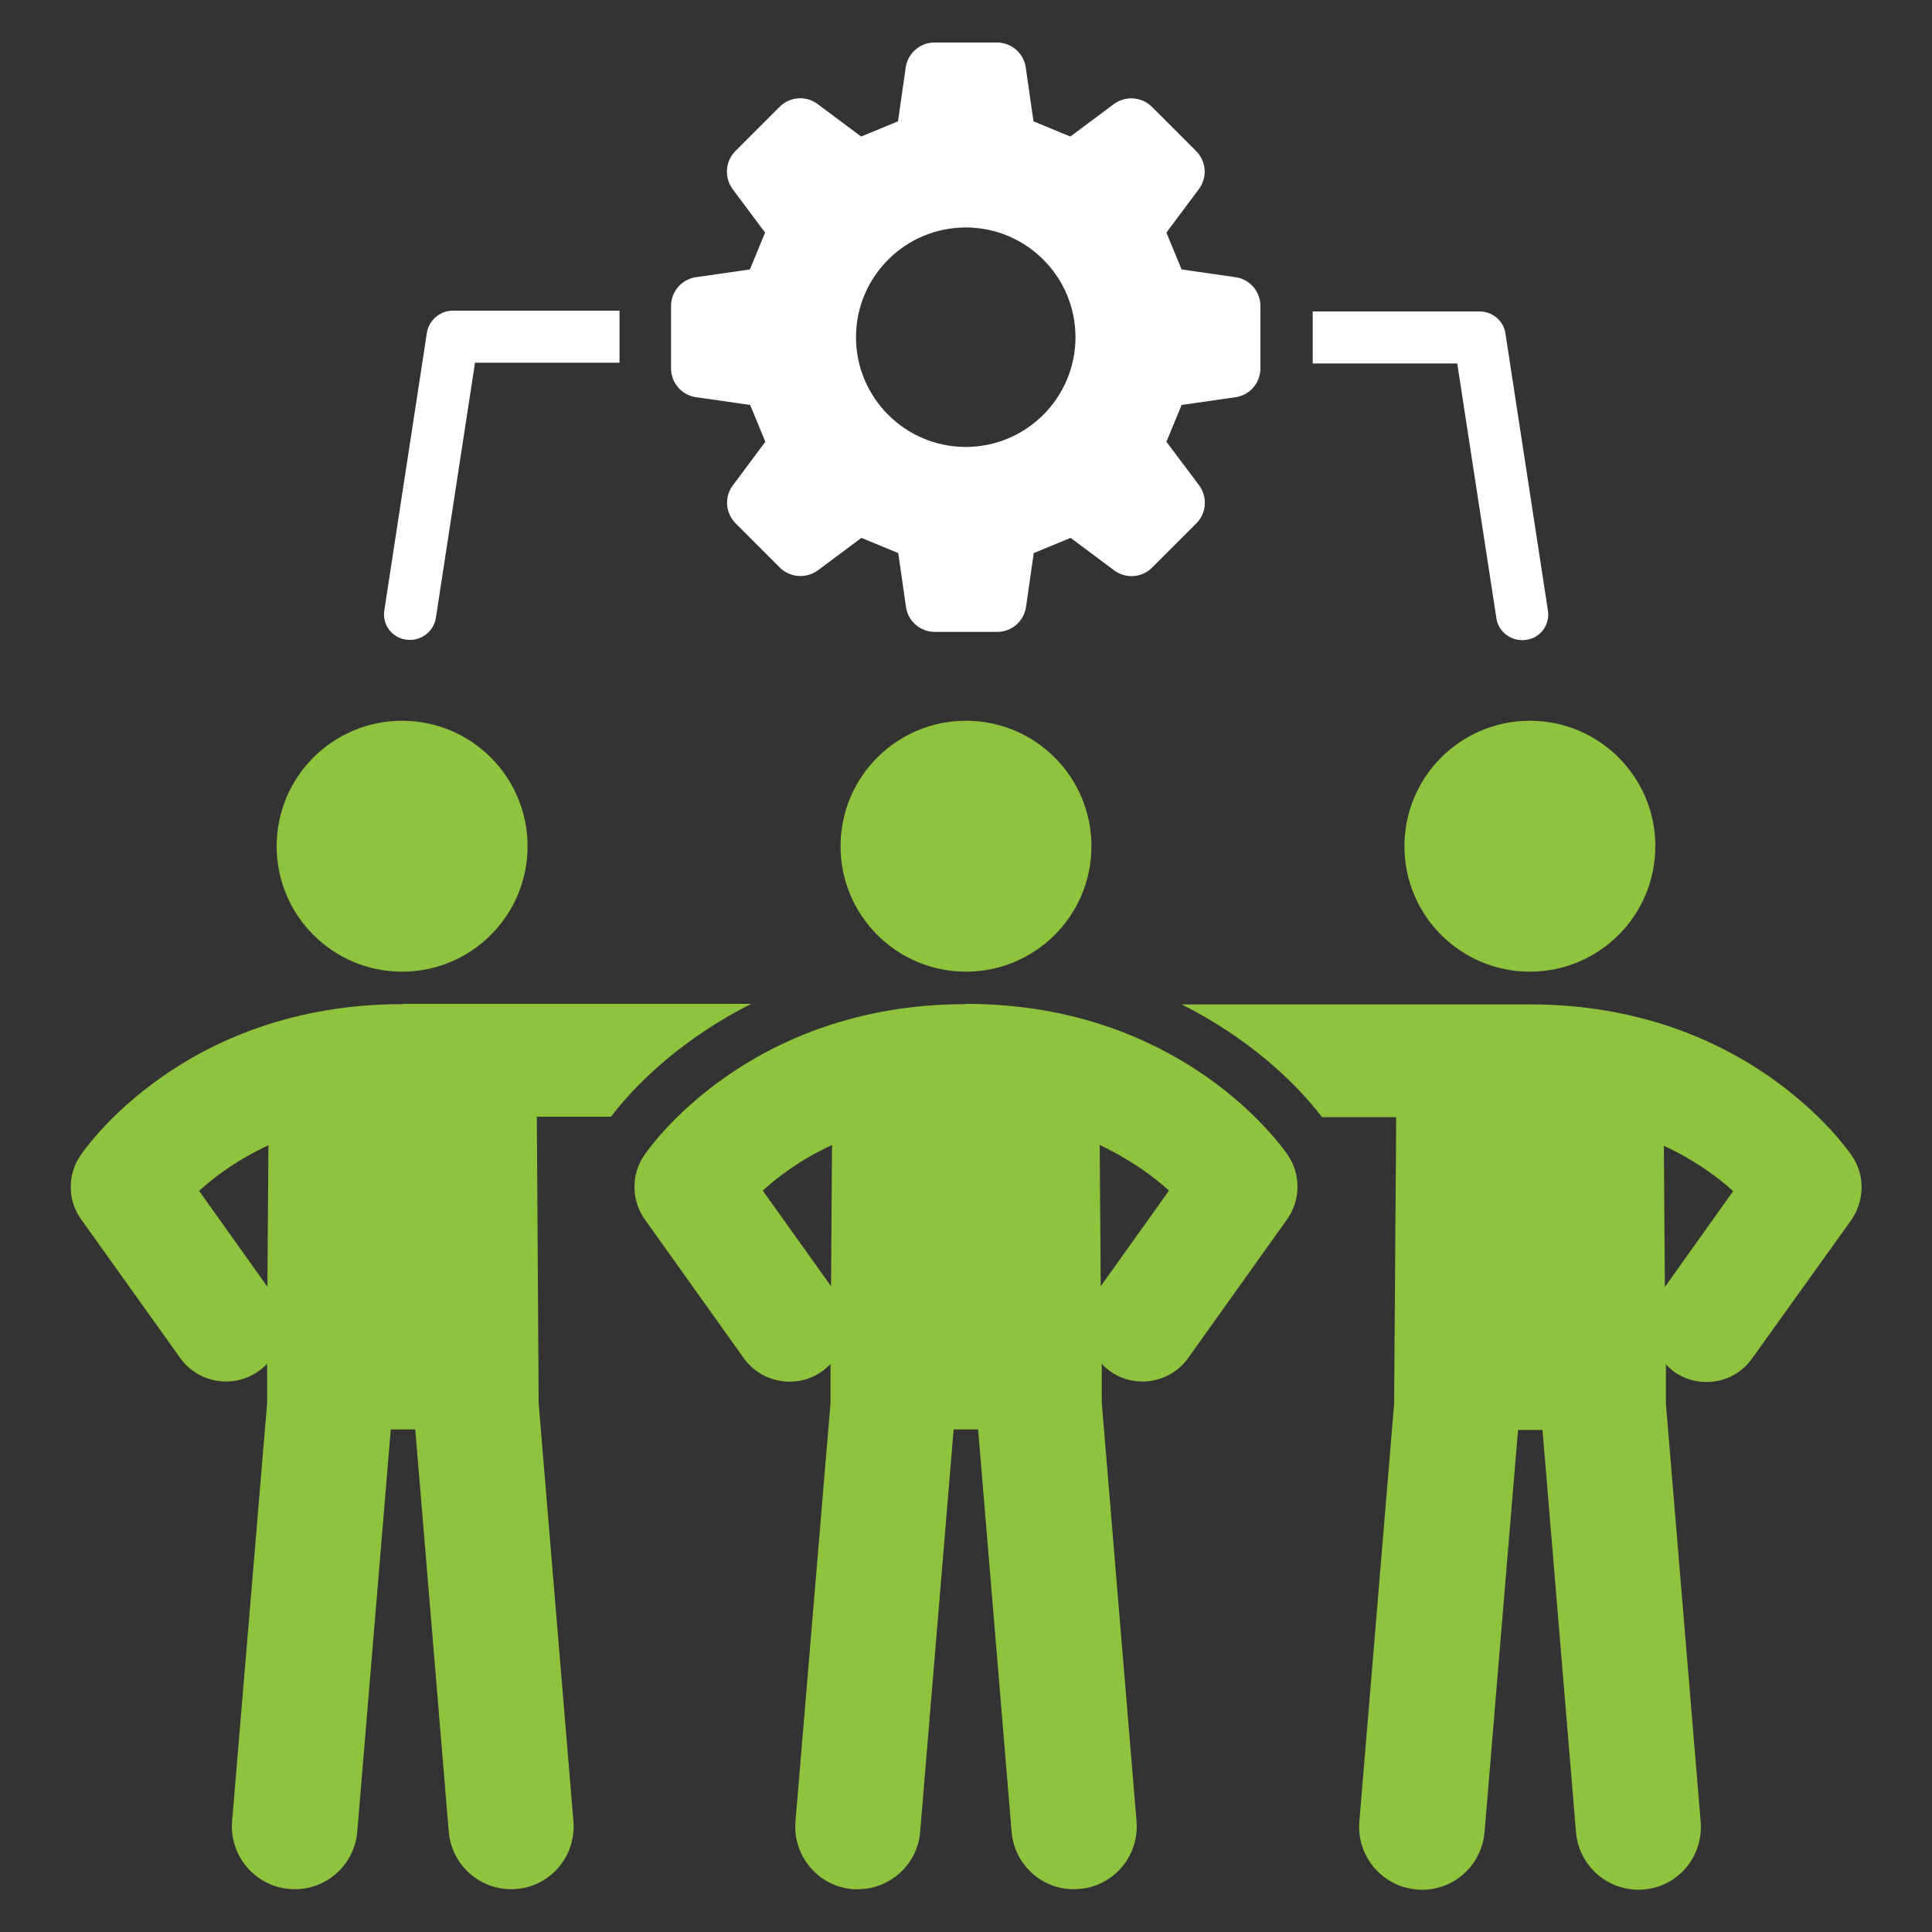 <?xml version="1.0" encoding="UTF-8"?> <svg xmlns="http://www.w3.org/2000/svg" id="a" data-name="Layer 1" viewBox="0 0 75 75"><rect x="0" y="0" width="75" height="75" fill="#333333" stroke="none"/><defs><style> .b { fill: #8fc33d; } .b, .c { stroke-width: 0px; } .c { fill: #fff; } </style></defs><path class="b" d="m59.39,37.72c2.69,0,4.87-2.18,4.87-4.87s-2.18-4.87-4.87-4.87-4.87,2.18-4.87,4.87,2.18,4.87,4.87,4.87"></path><path class="b" d="m71.89,44.87c-.16-.24-4.04-5.88-12.5-5.88h-13.52c2.59,1.3,4.43,3.03,5.45,4.38h2.88l-.08,11.12-1.35,16.23c-.11,1.34.89,2.52,2.23,2.63.07.01.13.01.21.01,1.25,0,2.31-.96,2.42-2.24l1.3-15.61h.95l1.3,15.61c.11,1.34,1.28,2.34,2.63,2.23,1.34-.11,2.32-1.29,2.21-2.63l-1.35-16.23v-1.53c.09.11.19.19.3.28.39.28.84.41,1.28.41.68,0,1.35-.32,1.77-.92l3.84-5.36c.52-.74.55-1.74.04-2.49m-7.27,5.08l-.04-5.48c1.19.55,2.09,1.21,2.69,1.76l-2.65,3.72Z"></path><path class="b" d="m15.61,37.72c2.69,0,4.87-2.18,4.87-4.87s-2.18-4.87-4.87-4.87-4.87,2.18-4.87,4.87,2.18,4.87,4.87,4.87"></path><path class="b" d="m15.62,38.98c-8.48,0-12.34,5.64-12.5,5.88-.51.75-.5,1.75.04,2.49l3.83,5.36c.43.61,1.11.92,1.79.92.44,0,.88-.13,1.27-.41.12-.09.22-.17.32-.28v1.53s-1.36,16.23-1.36,16.23c-.11,1.34.89,2.52,2.23,2.63.07.01.13.01.21.01,1.25,0,2.31-.96,2.42-2.24l1.3-15.61h.95l1.3,15.61c.11,1.34,1.28,2.34,2.63,2.23,1.34-.11,2.32-1.29,2.21-2.63l-1.35-16.23-.07-11.12h2.88c1.02-1.35,2.86-3.08,5.44-4.38h-13.51Zm-5.24,10.97l-2.65-3.72c.6-.55,1.5-1.22,2.69-1.77l-.04,5.49Z"></path><path class="b" d="m37.5,37.72c2.69,0,4.87-2.18,4.87-4.87s-2.18-4.87-4.87-4.87-4.87,2.18-4.87,4.87,2.18,4.87,4.87,4.87"></path><path class="b" d="m37.5,38.98c-8.47,0-12.34,5.64-12.5,5.88-.51.76-.49,1.75.04,2.49l3.83,5.37c.7.98,2.07,1.21,3.05.51.12-.08.22-.18.32-.28v1.52s-1.36,16.24-1.36,16.24c-.11,1.34.88,2.51,2.22,2.63.07,0,.14,0,.2,0,1.25,0,2.32-.96,2.42-2.23l1.3-15.62h.95l1.3,15.62c.11,1.34,1.29,2.34,2.63,2.22,1.34-.11,2.33-1.29,2.22-2.63l-1.35-16.24v-1.52c.08.1.19.19.31.28.38.28.83.41,1.27.41.68,0,1.36-.32,1.78-.92l3.83-5.37c.53-.74.55-1.73.04-2.49-.16-.24-4.03-5.88-12.5-5.88m-5.24,10.96l-2.65-3.71c.6-.55,1.49-1.22,2.69-1.77l-.04,5.49Zm10.47,0l-.04-5.48c1.19.56,2.09,1.22,2.69,1.77l-2.65,3.71Z"></path><path class="c" d="m58.09,24c.07.49.51.85,1,.85.04,0,.1,0,.15-.01.56-.07.94-.59.85-1.14l-1.65-10.76c-.07-.49-.51-.85-1-.85h-6.48v2.02h5.61l1.52,9.89Z"></path><path class="c" d="m15.77,24.83s.1.01.15.01c.49,0,.92-.36,1-.85l1.52-9.91h5.61v-2.02h-6.48c-.49,0-.93.38-1,.87l-1.65,10.76c-.09.55.29,1.07.85,1.14"></path><path class="c" d="m27.03,15.42l2.09.3c.26.63.33.8.59,1.43l-1.26,1.69c-.34.45-.29,1.08.11,1.48l1.71,1.71c.4.4,1.03.44,1.48.11l1.69-1.26c.63.26.8.33,1.43.59l.3,2.09c.08.56.56.97,1.12.97h2.42c.56,0,1.04-.41,1.12-.97l.3-2.09c.63-.26.8-.33,1.43-.59l1.69,1.26c.45.34,1.08.29,1.48-.11l1.71-1.71c.4-.4.44-1.03.11-1.48l-1.27-1.69c.26-.63.33-.8.59-1.43l2.09-.3c.56-.08.97-.56.97-1.12v-2.42c0-.56-.41-1.04-.97-1.12l-2.09-.3c-.26-.63-.33-.8-.59-1.43l1.26-1.69c.34-.45.29-1.08-.11-1.48l-1.71-1.71c-.4-.4-1.03-.44-1.48-.11l-1.69,1.26c-.63-.26-.8-.33-1.43-.59l-.3-2.09c-.08-.56-.56-.97-1.12-.97h-2.42c-.56,0-1.04.41-1.12.97l-.3,2.09c-.63.26-.8.33-1.43.59l-1.69-1.26c-.45-.34-1.08-.29-1.48.11l-1.71,1.71c-.4.4-.44,1.03-.11,1.48l1.26,1.69c-.26.63-.33.8-.59,1.43l-2.09.3c-.56.08-.97.56-.97,1.12v2.42c0,.56.41,1.04.97,1.12m10.47-6.59c2.35,0,4.26,1.91,4.26,4.26s-1.91,4.26-4.26,4.26-4.26-1.91-4.26-4.26,1.91-4.26,4.26-4.26"></path></svg> 
